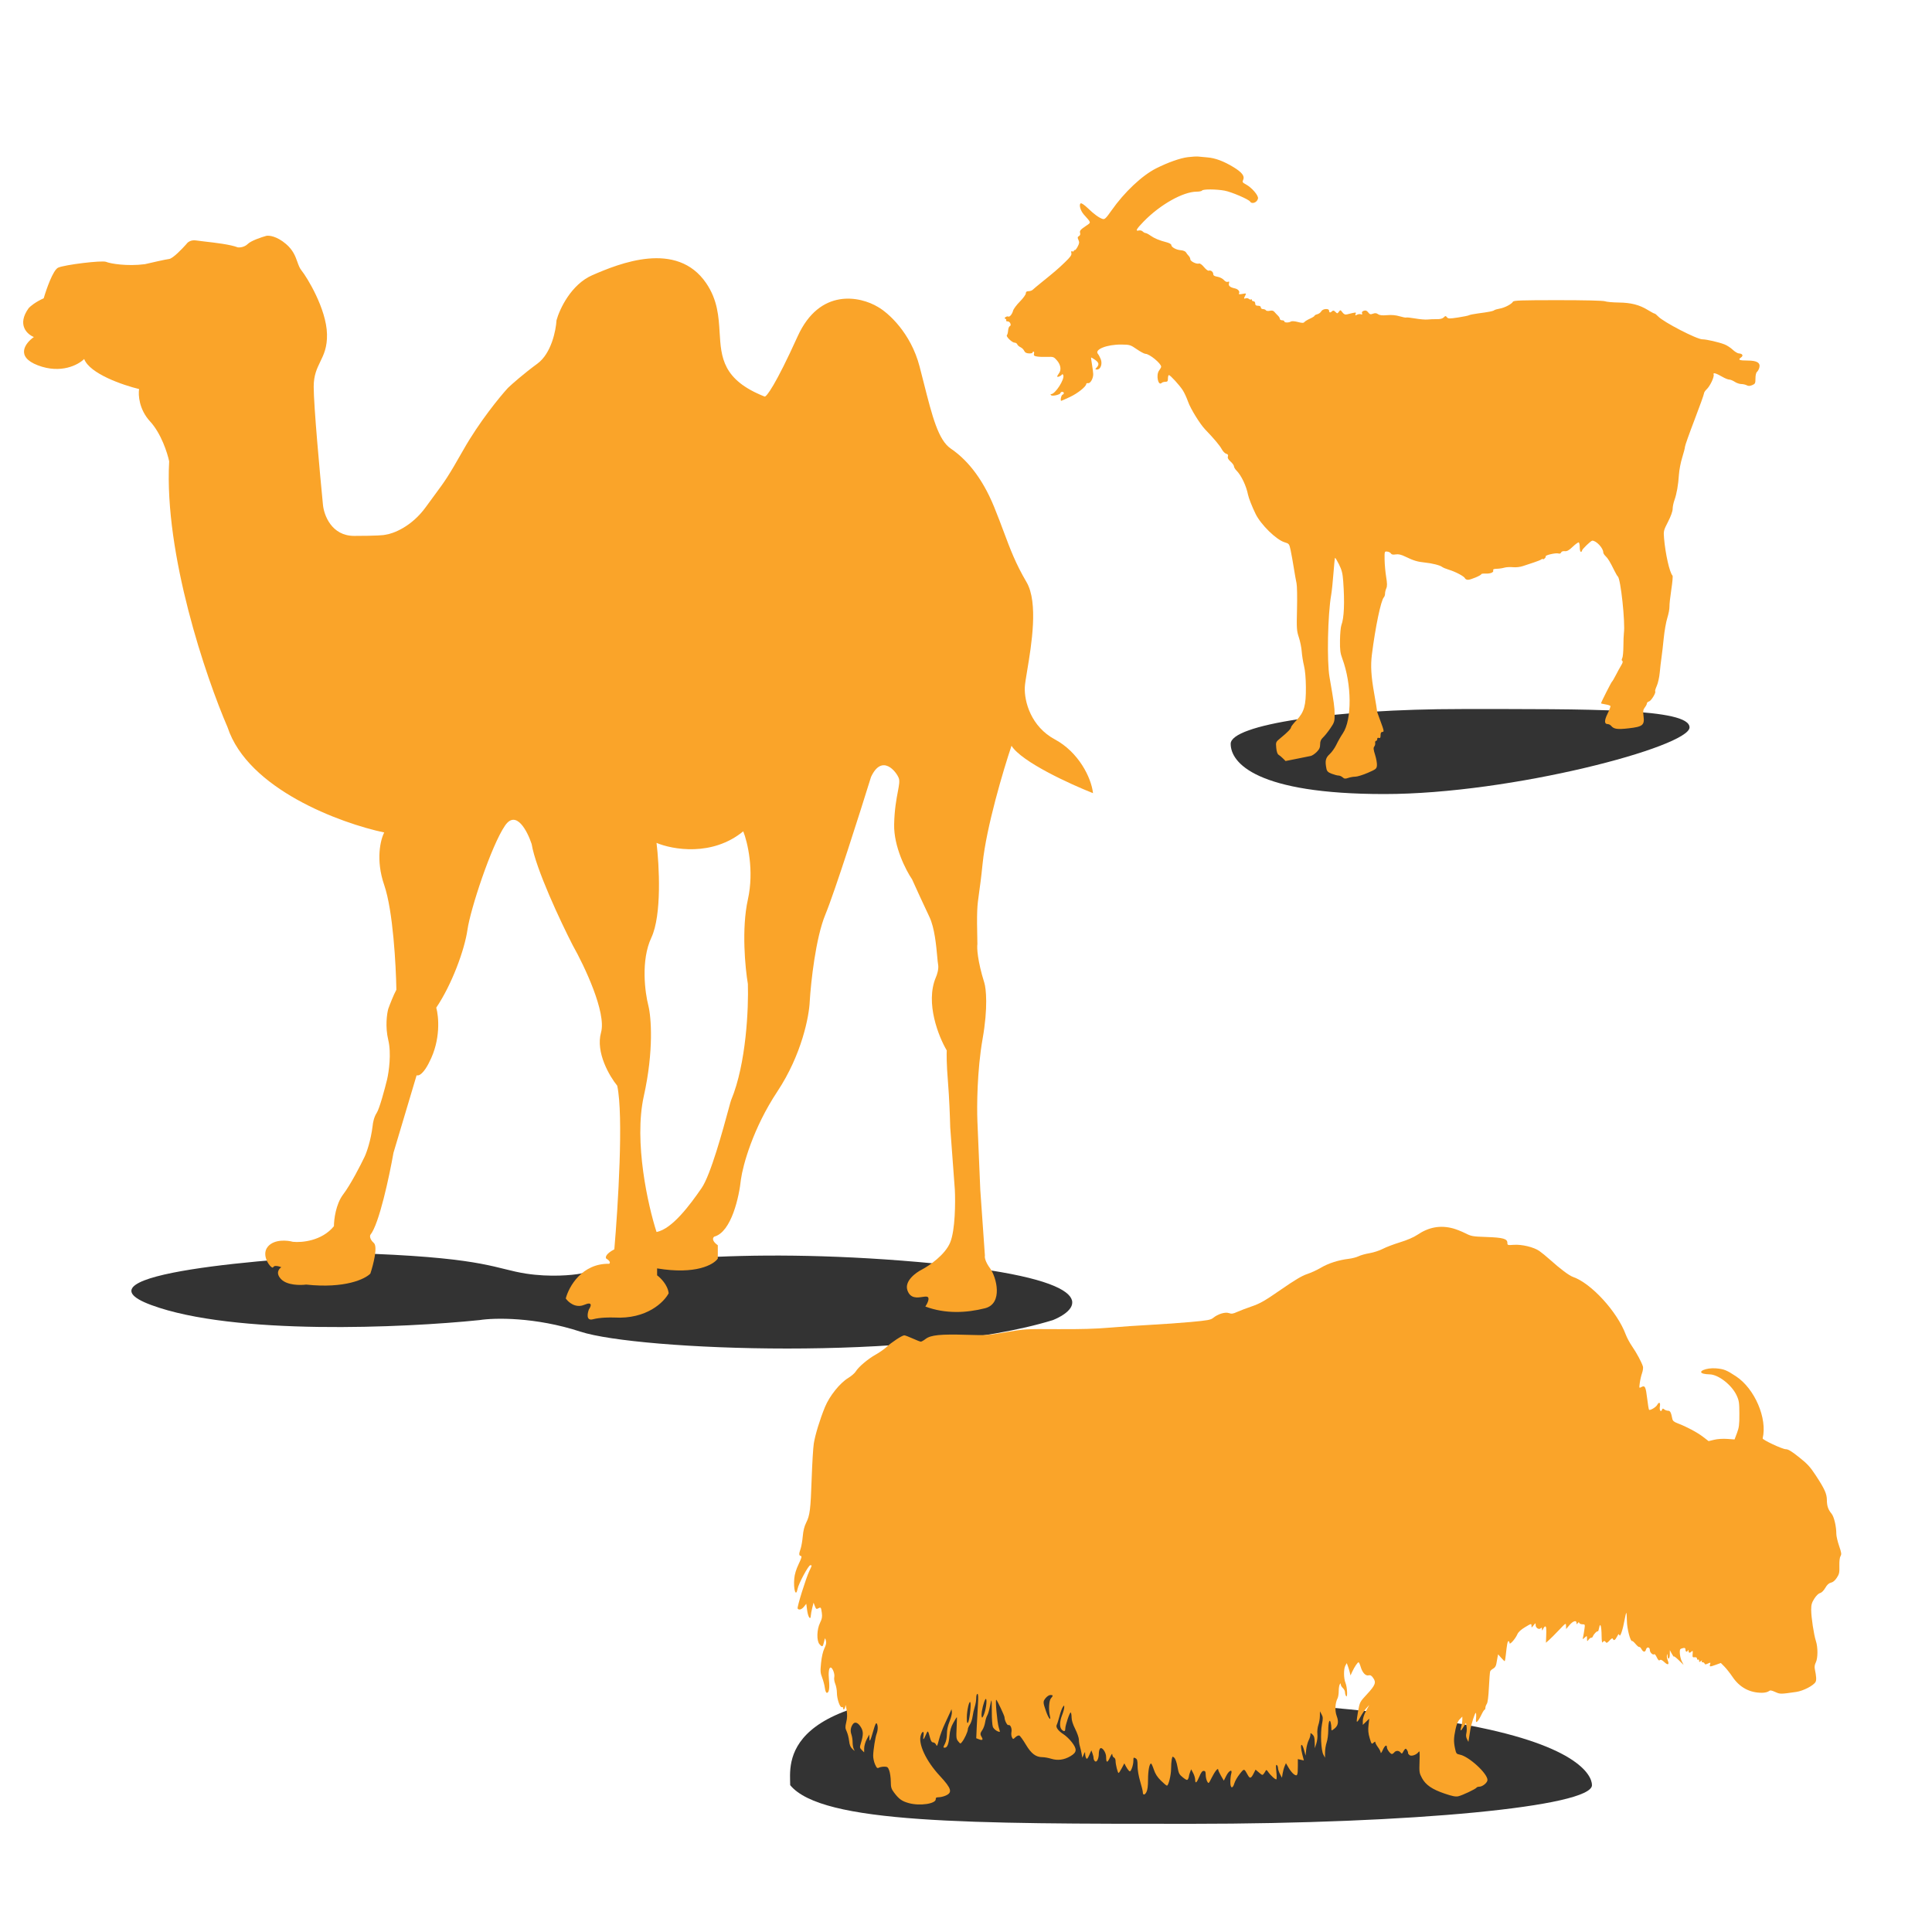 <svg width="1000" height="1000" viewBox="0 0 1000 1000" fill="none" xmlns="http://www.w3.org/2000/svg">
<path d="M874.5 376.5C874.5 386.441 782.498 411 716.5 411C650.502 411 637 394.941 637 385C637 375.059 690.502 367 756.5 367C822.498 367 874.5 366.559 874.5 376.5Z" fill="#333333"/>
<path d="M78.216 675.454C35.441 659.582 137.291 651.204 193.563 649C251.838 651.405 256.643 656.816 272.263 659.221C284.759 661.145 296.293 660.022 300.499 659.221C319.523 653.81 381.122 645.032 475.322 653.209C569.522 661.385 561.031 676.656 545.01 683.27C474.721 704.914 329.936 698.902 300.499 689.282C276.949 681.587 255.842 682.067 248.232 683.27C209.383 687.278 120.99 691.326 78.216 675.454Z" fill="#333333"/>
<path d="M824 924C824 935.046 731.099 944 616.5 944C501.901 944 425.5 944 409 924C409 912.954 401.901 875.5 516.5 875.5C574.65 875.5 691.461 881.056 754.5 892C815.696 902.623 824 918.559 824 924Z" fill="#333333"/>
<path fill-rule="evenodd" clip-rule="evenodd" d="M17.537 174.444C14.046 173.047 8.62 168.1 14.844 159.482C15.642 158.584 18.315 156.31 22.624 154.395C24.021 149.607 27.472 139.732 30.105 138.535C33.397 137.039 52.847 134.645 54.942 135.542C57.037 136.44 65.715 137.936 74.991 136.739C78.383 135.941 85.644 134.285 87.559 134.046C89.475 133.807 94.342 128.76 96.537 126.266C97.035 125.468 98.751 123.992 101.624 124.47C102.571 124.628 104.142 124.807 106.042 125.023C111.345 125.626 119.203 126.519 123.169 128.061C124.166 128.161 126.58 127.942 128.256 126.266C129.932 124.59 135.338 122.775 137.832 122.076C139.228 121.777 143.218 122.196 148.006 126.266C151.738 129.438 152.91 132.727 153.917 135.551C154.524 137.256 155.072 138.792 156.085 140.031C158.779 143.323 168.953 159.781 169.252 172.947C169.406 179.722 167.579 183.486 165.769 187.216C164.062 190.735 162.369 194.222 162.369 200.178C162.369 209.993 165.561 244.965 167.157 261.223C167.656 266.61 171.586 277.382 183.316 277.382C195.046 277.382 198.977 276.983 199.475 276.784C203.365 276.285 213.001 272.714 220.422 262.42C222.474 259.574 224.072 257.416 225.426 255.587C230.196 249.145 231.949 246.779 239.873 232.795C248.012 218.432 258.625 205.465 262.914 200.777C265.009 198.782 270.994 193.475 278.175 188.209C285.357 182.942 287.751 171.052 288.05 165.766C289.646 159.98 295.591 147.213 306.603 142.425C320.368 136.44 350.292 124.171 365.554 146.614C371.466 155.31 371.989 163.96 372.481 172.113C373.26 185.003 373.964 196.65 395.777 205.265C396.675 205.465 401.343 199.52 412.834 174.144C424.324 148.769 445.351 153.397 454.428 158.883C459.715 161.876 471.425 172.229 475.973 189.705C476.732 192.619 477.442 195.421 478.122 198.102C482.537 215.515 485.649 227.789 492.132 232.197C499.613 237.284 507.992 246.261 514.575 262.42C516.555 267.279 518.129 271.489 519.581 275.374C522.959 284.411 525.683 291.695 531.333 301.322C537.536 311.891 533.861 333.927 531.684 346.977C531.026 350.922 530.504 354.046 530.435 355.783C530.136 363.264 533.727 376.132 545.996 382.715C558.264 389.298 564.848 402.465 565.745 410.544C553.876 405.856 528.819 394.385 523.552 386.006C519.363 398.475 510.506 428.14 508.59 447.051C507.823 454.63 507.209 458.979 506.75 462.239C505.775 469.147 505.491 471.161 505.897 488.646C505.598 490.541 505.897 497.204 509.488 508.695C510.386 511.588 511.463 521.443 508.59 537.721C505.718 554 505.598 572.832 505.897 580.213L507.394 615.823L509.787 649.936C509.588 650.635 509.847 652.929 512.481 656.52C515.772 661.008 519.363 674.773 509.787 677.167C500.212 679.561 489.439 680.16 478.966 676.27C479.963 674.773 481.539 671.661 479.863 671.182C479.286 671.018 478.413 671.148 477.408 671.299C474.765 671.694 471.207 672.226 469.689 667.891C468.013 663.103 473.978 658.714 477.17 657.118C480.961 655.123 489.2 649.518 491.833 643.054C494.466 636.59 494.526 622.207 494.227 615.823L491.833 583.505C491.733 579.116 491.354 568.184 490.636 559.566C489.918 550.948 489.938 545.402 490.038 543.706C485.848 536.624 478.846 519.168 484.352 506.002C484.95 504.705 486.028 501.513 485.549 499.119C485.399 498.368 485.267 496.919 485.098 495.052C484.593 489.481 483.75 480.185 481.06 474.582C478.188 468.597 473.879 459.121 472.083 455.131C468.891 450.443 462.567 438.194 462.807 426.703C462.967 419.009 463.986 413.633 464.714 409.794C465.344 406.466 465.756 404.292 465.201 402.764C464.004 399.472 456.523 389.897 450.837 402.165C445.052 420.818 432.224 461.176 427.197 473.385C422.17 485.594 419.716 508.396 419.118 518.271C418.818 525.851 415.048 545.801 402.36 564.952C389.672 584.104 384.505 603.255 383.508 610.437C382.61 619.314 378.6 637.668 369.743 640.062C368.945 640.56 368.187 642.156 371.538 644.55V651.433C369.444 654.525 360.227 659.871 340.118 656.52V660.111C341.914 661.407 345.624 665.078 346.103 669.387C343.709 673.975 334.732 682.913 317.974 681.955C315.78 681.855 310.493 681.895 306.902 682.853C303.312 683.81 304.01 679.86 304.808 677.766C305.905 676.17 306.962 673.457 302.414 675.372C297.865 677.287 294.135 673.975 292.838 672.08C294.434 665.996 301.157 653.886 315.281 654.126C315.78 653.827 316.179 652.869 313.785 651.433C313.286 650.834 313.426 649.039 317.974 646.645C319.87 624.8 322.822 577.281 319.471 561.96C315.481 557.072 308.219 544.724 311.092 534.43C313.965 524.136 302.514 500.017 296.429 489.244C290.245 477.175 277.338 449.805 275.183 436.877C272.989 430.194 267.163 418.923 261.418 427.302C254.236 437.775 243.464 470.691 241.967 481.165C240.471 491.638 233.888 509.593 225.808 521.562C227.105 526.151 228.202 538.2 222.218 549.691C221.021 552.284 218.028 557.292 215.634 556.573L203.665 596.672C201.57 608.542 196.243 633.658 191.695 639.164C191.396 639.762 191.336 641.438 193.49 643.353C195.645 645.268 193.191 654.724 191.695 659.213C189.002 662.006 178.588 667.053 158.479 664.898C155.487 665.297 148.724 665.317 145.612 662.205C142.5 659.093 144.315 656.719 145.612 655.921C144.415 655.422 141.901 654.724 141.423 655.921C140.824 657.417 134.54 649.936 138.729 645.149C142.081 641.318 148.704 641.957 151.597 642.755C156.085 643.253 166.619 642.336 172.843 634.675C172.843 631.284 173.8 623.244 177.631 618.217C181.461 613.19 186.608 603.155 188.703 598.766C189.7 596.672 191.934 590.507 192.892 582.607C192.992 581.311 193.55 578.179 194.987 576.024C196.423 573.87 199.176 563.556 200.373 558.668C201.271 554.778 202.647 545.262 200.971 538.32C199.296 531.377 200.273 524.654 200.971 522.161C201.769 519.966 203.724 514.919 205.161 512.286C204.961 499.718 203.425 471.29 198.877 458.123C194.328 444.957 196.982 434.483 198.877 430.893C176.234 426.105 128.316 408.509 117.783 376.431C106.611 350.596 84.926 286.898 87.559 238.78C86.662 234.491 83.43 224.357 77.684 218.133C71.939 211.909 71.5 204.368 71.999 201.375C63.72 199.38 46.444 193.475 43.571 185.815C40.579 188.807 31.601 193.655 19.632 189.106C7.662 184.558 13.248 177.436 17.537 174.444ZM339.818 436.278C348.097 439.77 368.664 443.46 384.704 430.294C386.898 435.78 390.449 450.522 387.098 465.604C383.746 480.686 385.701 501.014 387.098 509.293C387.497 521.462 386.32 550.528 378.42 569.44C378.291 569.698 377.787 571.552 377.016 574.39C374.208 584.727 367.854 608.116 363.158 614.925C357.174 623.603 347.897 636.171 339.818 637.667C335.429 624.102 327.968 591.046 333.234 567.346C338.501 543.646 337.025 526.35 335.628 520.664C333.833 513.782 331.619 497.084 337.125 485.354C342.631 473.624 341.214 447.749 339.818 436.278Z" fill="#FAA429"/>
<path fill-rule="evenodd" clip-rule="evenodd" d="M614.836 81.34C610.861 81.828 604.606 84.04 598.442 87.135C591.143 90.801 581.94 99.48 575.281 108.979C572.453 113.013 571.78 113.654 570.722 113.326C568.848 112.745 566.333 110.916 563.021 107.725C561.271 106.039 559.759 105.021 559.367 105.263C558.339 105.898 559.243 109.083 561.015 111.067C564.948 115.472 564.868 115.041 562.107 116.913C559.117 118.941 558.702 119.465 559.093 120.722C559.262 121.266 558.987 121.92 558.466 122.212C557.701 122.64 557.655 122.988 558.202 124.188C558.749 125.387 558.666 126.02 557.738 127.75C557.118 128.906 556.443 129.686 556.239 129.483C556.035 129.279 555.869 129.408 555.869 129.769C555.869 130.13 555.497 130.284 555.042 130.11C554.435 129.877 554.301 130.118 554.536 131.019C554.787 131.976 554.031 133.038 551.106 135.842C547.447 139.348 545.942 140.64 538.781 146.416C536.87 147.958 534.961 149.559 534.541 149.974C534.12 150.388 533.142 150.727 532.368 150.727C531.358 150.727 530.962 151.047 530.962 151.86C530.962 152.483 529.566 154.398 527.86 156.117C526.154 157.836 524.577 159.964 524.356 160.845C523.904 162.644 522.523 164.267 521.815 163.829C521.559 163.671 520.97 163.805 520.507 164.126C519.865 164.573 519.838 164.78 520.394 165.006C520.794 165.168 520.974 165.539 520.794 165.83C520.614 166.121 520.973 166.36 521.592 166.36C522.838 166.36 523.703 168.447 522.627 168.86C522.255 169.003 521.884 169.993 521.803 171.059C521.721 172.126 521.439 173.215 521.175 173.478C520.525 174.128 523.836 177.36 525.152 177.36C525.73 177.36 526.355 177.753 526.539 178.234C526.723 178.714 527.479 179.383 528.218 179.719C528.956 180.055 529.811 180.894 530.116 181.584C530.506 182.463 531.234 182.863 532.554 182.925C533.59 182.975 534.437 182.785 534.437 182.503C534.437 182.222 534.673 181.992 534.962 181.992C535.251 181.992 535.355 182.496 535.193 183.113C534.957 184.02 535.272 184.294 536.841 184.546C537.908 184.717 540.271 184.8 542.092 184.728C545.227 184.604 545.495 184.705 547.137 186.624C549.067 188.879 549.433 191.512 548.067 193.316C547.599 193.934 547.208 194.627 547.199 194.856C547.173 195.423 549.11 194.672 549.611 193.92C549.865 193.539 550.141 193.646 550.358 194.21C551.151 196.276 546.2 203.993 544.082 203.993C543.684 203.993 543.67 204.19 544.041 204.561C544.721 205.24 548.918 204.23 548.918 203.387C548.918 203.084 549.309 202.835 549.787 202.835C550.837 202.835 550.944 203.919 549.931 204.308C549.276 204.56 548.69 207.467 549.295 207.467C549.436 207.467 551.472 206.568 553.82 205.469C557.816 203.599 562.24 200.062 562.24 198.738C562.24 198.416 562.686 198.23 563.231 198.323C564.401 198.524 565.916 195.79 565.849 193.597C565.824 192.787 565.538 190.568 565.213 188.666C564.888 186.764 564.687 185.143 564.766 185.064C564.845 184.985 565.738 185.499 566.751 186.206C568.824 187.655 569.05 188.654 567.653 190.197C566.754 191.19 566.768 191.256 567.873 191.256C569.676 191.256 570.703 188.319 569.745 185.9C569.335 184.866 568.672 183.628 568.271 183.15C566.368 180.884 572.971 178.266 580.404 178.339C584.759 178.382 585.106 178.487 588.411 180.767C590.311 182.078 592.332 183.15 592.901 183.15C594.954 183.15 600.992 188.104 601.015 189.808C601.019 190.127 600.546 191.008 599.962 191.766C598.212 194.042 599.463 200.02 601.305 198.179C601.61 197.874 602.459 197.625 603.192 197.625C604.286 197.625 604.524 197.314 604.524 195.888C604.524 194.932 604.749 194.151 605.024 194.151C605.746 194.151 610.471 199.315 612.204 201.997C613.017 203.254 614.272 205.976 614.992 208.046C616.205 211.526 621.14 219.523 623.749 222.231C628.293 226.951 631.404 230.647 632.338 232.434C632.94 233.587 633.99 234.676 634.67 234.854C635.569 235.089 635.812 235.477 635.559 236.274C635.316 237.038 635.739 237.842 636.955 238.924C637.914 239.779 638.699 240.878 638.699 241.368C638.699 241.858 639.287 242.846 640.004 243.563C642.471 246.029 645.048 251.416 645.963 256.021C646.314 257.789 648.065 262.236 649.869 265.944C652.612 271.582 660.627 279.425 664.949 280.7C667.218 281.369 667.327 281.515 668.033 284.814C668.436 286.696 669.172 290.796 669.669 293.927C670.166 297.058 670.804 300.65 671.088 301.911C671.371 303.172 671.48 309.155 671.331 315.207C671.082 325.29 671.162 326.518 672.284 329.891C672.959 331.915 673.629 335.225 673.774 337.246C673.92 339.268 674.452 342.597 674.957 344.643C675.528 346.955 675.896 351.123 675.928 355.644C675.997 365.211 675.046 368.58 671.099 372.752C669.527 374.413 668.24 376.062 668.24 376.414C668.24 377.174 666.457 379.015 662.892 381.935C660.319 384.042 660.303 384.078 660.584 387.096C660.763 389.021 661.203 390.331 661.783 390.669C662.286 390.962 663.306 391.809 664.049 392.552L665.399 393.901L671.309 392.723C674.559 392.074 677.785 391.423 678.477 391.274C679.169 391.126 680.537 390.203 681.518 389.223C682.875 387.867 683.3 386.922 683.3 385.27C683.3 383.675 683.701 382.728 684.813 381.696C685.645 380.925 687.339 378.809 688.578 376.996C690.66 373.947 690.829 373.401 690.81 369.758C690.791 366.102 690.472 363.782 688.159 350.475C686.74 342.311 687.227 318.153 689.017 307.92C689.352 306.01 689.88 300.967 690.193 296.714C690.505 292.46 690.872 288.869 691.008 288.733C691.144 288.597 692.07 290.123 693.066 292.125C694.512 295.031 694.952 296.791 695.246 300.857C696.045 311.876 695.711 319.859 694.295 323.582C693.948 324.492 693.626 327.983 693.578 331.342C693.505 336.39 693.714 338.051 694.786 340.922C699.712 354.123 699.833 372.525 695.041 379.588C694.011 381.104 692.514 383.729 691.714 385.42C690.913 387.112 689.344 389.327 688.227 390.343C686.112 392.267 685.754 393.86 686.547 397.825C686.827 399.222 687.39 399.766 689.318 400.502C690.649 401.01 692.23 401.426 692.832 401.426C693.433 401.426 694.39 401.846 694.958 402.36C695.807 403.128 696.32 403.18 697.841 402.65C698.859 402.295 700.522 402.005 701.536 402.005C702.55 402.005 705.444 401.11 707.966 400.015C712.28 398.144 712.56 397.913 712.702 396.107C712.784 395.052 712.355 392.625 711.747 390.715C710.903 388.059 710.799 387.049 711.307 386.428C711.673 385.981 711.891 385.134 711.791 384.546C711.691 383.959 711.887 383.477 712.226 383.477C712.564 383.477 712.841 383.059 712.841 382.547C712.841 381.958 713.16 381.739 713.71 381.95C714.362 382.2 714.579 381.855 714.579 380.565C714.579 379.39 714.866 378.846 715.487 378.846C716.493 378.846 716.395 378.257 714.569 373.345C712.794 368.57 712.655 368.149 712.723 367.781C712.758 367.586 712.098 363.547 711.255 358.806C709.69 350 709.368 344.548 710.078 338.896C711.872 324.611 714.783 310.669 716.287 309.166C716.622 308.831 716.896 307.97 716.896 307.253C716.896 306.535 717.191 305.302 717.551 304.511C718.045 303.427 718.024 301.96 717.464 298.549C717.055 296.061 716.695 292.071 716.664 289.682C716.607 285.391 716.623 285.342 718.04 285.501C718.829 285.59 719.68 286.029 719.931 286.477C720.247 287.042 721 287.192 722.395 286.965C723.876 286.725 725.237 287.049 727.589 288.199C731.553 290.137 733.761 290.8 737.459 291.163C741.21 291.531 745.337 292.573 746.437 293.431C746.915 293.804 748.479 294.459 749.912 294.886C753.345 295.909 757.876 298.31 758.259 299.309C758.427 299.746 759.141 300.104 759.846 300.104C761.28 300.104 766.71 297.799 766.71 297.19C766.71 296.974 767.688 296.838 768.882 296.887C771.492 296.995 773.279 296.244 772.881 295.206C772.676 294.673 773.218 294.436 774.719 294.402C775.889 294.376 777.64 294.119 778.609 293.831C779.577 293.543 781.588 293.428 783.078 293.577C784.661 293.734 786.815 293.493 788.266 292.995C789.632 292.526 792.182 291.681 793.934 291.117C795.686 290.552 797.446 289.836 797.844 289.526C798.242 289.216 798.568 289.156 798.568 289.393C798.568 289.63 798.956 289.502 799.43 289.109C799.905 288.715 800.178 288.208 800.039 287.982C799.658 287.365 805.298 286.06 806.583 286.469C807.285 286.691 807.82 286.507 808.025 285.972C808.225 285.45 808.953 285.187 809.912 285.289C811.089 285.415 812.114 284.841 814.083 282.955C815.519 281.58 816.916 280.592 817.188 280.76C817.46 280.929 817.683 282.093 817.683 283.348C817.683 284.603 817.943 285.63 818.262 285.63C818.581 285.63 818.841 285.339 818.841 284.983C818.841 284.305 823.469 279.84 824.172 279.84C826.25 279.84 829.847 283.699 829.847 285.93C829.847 286.377 830.387 287.246 831.048 287.861C832.266 288.996 833.342 290.77 835.661 295.472C836.368 296.905 837.134 298.208 837.365 298.367C838.851 299.395 841.306 322.274 840.521 327.776C840.397 328.637 840.285 331.652 840.27 334.474C840.256 337.297 839.988 340.082 839.677 340.663C839.301 341.366 839.313 341.845 839.711 342.091C840.093 342.327 839.9 343.126 839.178 344.297C838.555 345.307 837.315 347.566 836.422 349.318C835.529 351.069 834.605 352.642 834.369 352.813C833.985 353.092 828.688 363.549 828.688 364.028C828.688 364.135 829.716 364.387 830.972 364.588C832.228 364.789 833.383 365.159 833.539 365.411C833.695 365.663 833.046 367.434 832.098 369.347C830.305 372.961 830.325 374.793 832.155 374.793C832.718 374.793 833.527 375.211 833.951 375.721C835.335 377.388 837.151 377.642 842.958 376.982C850.283 376.151 851.291 375.333 850.69 370.71C850.351 368.101 850.467 367.316 851.358 366.175C851.951 365.415 852.437 364.468 852.437 364.071C852.437 363.673 852.938 363.217 853.55 363.057C854.658 362.767 857.297 358.421 856.716 357.841C856.548 357.673 856.922 356.403 857.546 355.019C858.171 353.634 858.86 350.548 859.078 348.16C859.296 345.771 859.705 342.254 859.988 340.343C860.272 338.433 860.798 333.889 861.157 330.247C861.516 326.605 862.346 321.915 863.003 319.825C863.659 317.736 864.157 315.114 864.11 314C864.063 312.885 864.494 308.914 865.069 305.174C865.645 301.435 865.925 298.178 865.693 297.937C864.185 296.37 862.011 286.775 861.308 278.581C860.991 274.891 861.084 274.507 863.368 270.074C864.803 267.288 865.759 264.636 865.759 263.444C865.759 262.352 866.168 260.318 866.669 258.925C867.855 255.618 868.66 251.063 869.009 245.68C869.164 243.292 869.93 239.305 870.711 236.82C871.492 234.336 872.131 231.837 872.131 231.267C872.131 230.696 874.346 224.446 877.054 217.378C879.762 210.308 881.978 204.132 881.978 203.652C881.978 203.173 882.598 202.206 883.355 201.504C885.133 199.857 887.419 194.999 886.968 193.825C886.524 192.67 888.205 193.131 891.586 195.093C892.888 195.848 894.452 196.468 895.062 196.471C895.671 196.472 896.951 196.992 897.907 197.625C898.862 198.257 900.378 198.777 901.276 198.778C902.172 198.781 903.434 199.065 904.079 199.41C904.936 199.869 905.706 199.85 906.938 199.339C908.464 198.708 908.623 198.383 908.623 195.888C908.623 194.232 908.946 192.866 909.435 192.461C909.881 192.091 910.422 191.087 910.637 190.231C911.258 187.758 909.36 186.624 904.6 186.624C900.216 186.624 899.395 186.242 901.145 185.017C902.504 184.065 901.937 183.039 899.99 182.928C899.341 182.891 897.925 182.026 896.844 181.005C895.762 179.985 893.864 178.753 892.627 178.267C889.662 177.103 883.289 175.642 881.129 175.632C878.225 175.617 860.995 166.697 858.269 163.796C857.499 162.977 856.658 162.307 856.399 162.307C856.141 162.307 854.606 161.493 852.988 160.498C848.562 157.776 844.272 156.667 837.85 156.588C834.766 156.549 831.555 156.257 830.717 155.939C829.793 155.588 820.2 155.359 806.379 155.359C787.458 155.359 783.486 155.497 783.102 156.168C782.38 157.428 778.822 159.285 776.267 159.734C774.993 159.958 773.69 160.344 773.371 160.591C772.74 161.08 770.801 161.459 764.868 162.251C762.74 162.535 760.708 162.947 760.352 163.167C759.997 163.386 757.437 163.911 754.664 164.333C750.217 165.009 749.541 164.995 748.928 164.212C748.307 163.417 748.132 163.425 747.269 164.288C746.626 164.93 745.407 165.235 743.619 165.2C742.142 165.172 740.035 165.252 738.936 165.378C737.837 165.504 734.988 165.27 732.605 164.856C730.222 164.443 728.091 164.216 727.869 164.353C727.646 164.491 726.11 164.201 724.454 163.709C722.468 163.119 720.253 162.921 717.944 163.126C715.453 163.348 714.112 163.203 713.284 162.623C712.427 162.024 711.727 161.959 710.625 162.379C709.377 162.853 708.97 162.739 708.18 161.691C707.477 160.76 706.897 160.54 705.94 160.844C705.095 161.112 704.765 161.558 704.986 162.134C705.227 162.761 705.06 162.913 704.407 162.663C703.903 162.469 702.993 162.577 702.386 162.901C701.472 163.39 701.346 163.326 701.654 162.524C702.041 161.515 702.051 161.515 697.267 162.707C696.237 162.963 695.616 162.698 694.834 161.666C693.826 160.334 693.754 160.323 692.992 161.358C692.238 162.383 692.151 162.386 691.188 161.424C690.433 160.669 690.01 160.58 689.519 161.07C688.607 161.981 687.934 161.892 687.934 160.859C687.934 159.502 684.638 159.732 683.883 161.142C683.544 161.775 682.623 162.454 681.835 162.652C681.048 162.85 680.404 163.204 680.404 163.44C680.404 163.675 679.36 164.338 678.084 164.914C676.808 165.489 675.495 166.284 675.165 166.68C674.688 167.255 673.998 167.251 671.759 166.661C670.106 166.225 668.627 166.126 668.161 166.42C667.075 167.109 664.765 167.067 664.765 166.36C664.765 166.041 664.243 165.781 663.606 165.781C662.969 165.781 662.448 165.448 662.448 165.041C662.448 164.634 661.991 163.871 661.434 163.345C660.877 162.819 660.07 161.964 659.642 161.445C659.099 160.788 658.369 160.61 657.235 160.859C656.32 161.06 655.441 160.948 655.228 160.604C655.02 160.266 654.344 159.991 653.725 159.991C653.107 159.991 652.601 159.6 652.601 159.122C652.601 158.582 652.054 158.254 651.153 158.254C650.091 158.254 649.705 157.945 649.705 157.096C649.705 156.453 649.318 155.938 648.836 155.938C648.358 155.938 647.967 155.634 647.967 155.262C647.967 154.891 647.796 154.759 647.586 154.968C647.376 155.178 646.858 155.061 646.435 154.71C646.011 154.359 645.271 154.222 644.789 154.408C643.744 154.808 643.699 154.523 644.552 152.929C645.16 151.795 645.083 151.754 643.048 152.136C641.704 152.388 641.032 152.327 641.251 151.974C641.915 150.901 640.911 149.638 639.085 149.248C636.635 148.725 635.705 147.894 636.118 146.596C636.375 145.785 636.233 145.61 635.534 145.878C634.968 146.095 634.167 145.722 633.466 144.914C632.837 144.189 631.346 143.437 630.153 143.242C628.599 142.988 627.982 142.597 627.978 141.862C627.972 140.681 626.68 139.707 625.645 140.105C625.257 140.253 624.145 139.412 623.175 138.235C622.154 136.997 621.073 136.224 620.611 136.401C619.393 136.869 616.109 135.272 616.109 134.213C616.109 133.697 615.724 132.89 615.253 132.419C614.782 131.948 614.16 131.141 613.87 130.623C613.566 130.079 612.433 129.612 611.178 129.513C608.756 129.322 606.262 127.937 606.262 126.783C606.262 126.367 605.155 125.744 603.8 125.399C600.08 124.451 597.473 123.366 595.453 121.923C594.45 121.207 593.325 120.62 592.954 120.62C592.582 120.62 591.91 120.252 591.46 119.803C591.011 119.354 590.117 119.123 589.475 119.292C587.495 119.809 588.156 118.569 591.926 114.691C600.453 105.92 612.338 99.222 619.405 99.204C620.741 99.201 621.994 98.937 622.191 98.619C622.665 97.852 629.503 97.88 633.814 98.668C637.335 99.311 646.325 103.159 647.052 104.333C647.993 105.856 650.747 104.779 651.141 102.733C651.441 101.175 647.919 97.083 644.86 95.436C643.071 94.473 642.933 94.227 643.492 93.002C644.346 91.128 642.774 89.121 638.362 86.453C633.375 83.437 629.063 81.823 625.101 81.488C623.182 81.326 620.96 81.119 620.164 81.028C619.367 80.937 616.97 81.077 614.836 81.34Z" fill="#FAA429"/>
<path fill-rule="evenodd" clip-rule="evenodd" d="M752.018 635.802C753.658 636.237 756.519 637.359 758.374 638.297C761.566 639.909 762.166 640.015 769.49 640.27C778.005 640.567 780.215 641.194 780.215 643.314C780.215 644.504 780.369 644.552 783.494 644.324C787.689 644.019 793.868 645.499 796.753 647.5C797.946 648.327 800.389 650.323 802.182 651.934C807.575 656.782 812.175 660.234 814.152 660.919C823.591 664.185 837.08 678.906 841.478 690.74C842.093 692.393 843.6 695.189 844.828 696.954C847.062 700.166 849.751 705.178 850.385 707.313C850.57 707.939 850.359 709.485 849.916 710.749C849.473 712.014 848.946 714.293 848.746 715.814C848.385 718.556 848.393 718.574 849.602 717.923C851.437 716.935 851.843 717.747 852.573 723.867C852.934 726.892 853.371 729.51 853.544 729.685C854.051 730.195 857.129 728.371 857.759 727.187C858.704 725.407 859.544 725.877 859.155 727.968C858.793 729.907 859.663 731.242 860.263 729.669C860.535 728.954 860.741 728.924 861.431 729.498C861.892 729.881 862.771 730.194 863.385 730.194C864.489 730.194 864.932 731.029 865.589 734.347C865.807 735.446 866.461 735.994 868.456 736.747C872.945 738.444 878.53 741.425 881.499 743.71L884.366 745.916L887.284 745.211C888.992 744.799 891.778 744.62 894.003 744.78L897.806 745.054L899.064 741.718C900.133 738.882 900.318 737.402 900.296 731.832C900.272 725.985 900.12 724.959 898.884 722.279C896.372 716.84 889.402 711.413 884.868 711.366C883.824 711.356 882.42 711.199 881.75 711.018C878.08 710.028 883.151 707.833 888.141 708.252C892.29 708.6 893.639 709.135 898.552 712.377C908.243 718.773 914.853 734.166 912.348 744.505C912.172 745.23 922.514 750.083 924.273 750.101C925.581 750.114 927.235 751.106 931.182 754.245C935.552 757.719 936.934 759.229 939.93 763.803C944.428 770.67 945.572 773.222 945.587 776.421C945.601 779.462 946.259 781.386 947.993 783.461C949.296 785.02 950.479 790.018 950.479 793.964C950.479 795.063 951.125 797.843 951.914 800.143C953.134 803.7 953.244 804.493 952.651 805.449C952.219 806.145 951.993 808.077 952.058 810.522C952.148 813.975 951.982 814.743 950.727 816.651C949.795 818.07 948.74 818.955 947.714 819.182C946.609 819.427 945.724 820.238 944.763 821.889C943.923 823.333 942.863 824.381 942.033 824.591C941.213 824.798 940.038 825.945 939.07 827.481C937.766 829.551 937.465 830.623 937.465 833.203C937.465 837.078 938.837 846.133 939.922 849.427C940.987 852.658 940.952 858.346 939.854 860.483C939.292 861.578 939.113 862.76 939.343 863.867C940.14 867.713 940.25 869.596 939.734 870.558C938.728 872.433 933.379 875.205 929.753 875.73C921.524 876.922 921.449 876.922 918.878 875.777C916.732 874.822 916.261 874.774 915.407 875.425C914.865 875.84 913.322 876.181 911.98 876.183C905.592 876.193 900.415 873.39 896.726 867.92C895.461 866.045 893.587 863.667 892.564 862.636L890.701 860.761L888.191 861.667C884.993 862.82 884.72 862.803 885.14 861.469C885.462 860.45 885.38 860.42 884 861.053C882.82 861.595 882.468 861.596 882.29 861.059C882.167 860.687 881.706 860.383 881.266 860.383C880.77 860.383 880.621 860.124 880.873 859.701C881.149 859.238 880.986 859.259 880.363 859.768C879.569 860.416 879.445 860.393 879.445 859.599C879.445 859.095 879.201 858.833 878.903 859.019C878.605 859.204 878.361 858.976 878.361 858.512C878.361 857.962 877.937 857.712 877.147 857.797C876.069 857.912 875.953 857.713 876.108 856.016C876.25 854.469 876.151 854.235 875.587 854.788C874.617 855.739 874.03 855.639 873.98 854.515C873.954 853.945 873.827 853.835 873.664 854.242C873.24 855.299 872.396 855.047 872.396 853.864C872.396 853.075 872.099 852.861 871.238 853.028C870.601 853.152 869.935 853.4 869.757 853.578C869.119 854.221 869.558 858.009 870.486 859.86L871.433 861.748L868.932 859.315C867.557 857.976 866.421 857.116 866.409 857.404C866.396 857.692 865.918 857.067 865.347 856.016L864.308 854.106L864.285 856.458C864.262 858.845 863.238 859.266 863.115 856.939C863.063 855.952 863.008 855.918 862.796 856.742C862.655 857.291 862.829 858.443 863.182 859.302C864.149 861.652 863.387 862.109 861.484 860.32C860.291 859.198 859.596 858.887 859.138 859.269C858.668 859.662 858.229 859.268 857.556 857.847C857.044 856.766 856.481 856.026 856.306 856.203C855.63 856.882 853.96 855.376 853.96 854.087C853.96 852.436 852.363 852.235 851.948 853.833C851.561 855.322 850.496 855.205 849.632 853.579C849.238 852.838 848.731 852.348 848.505 852.488C848.279 852.629 847.426 851.945 846.61 850.969C845.794 849.992 844.979 849.277 844.798 849.38C843.909 849.888 842.113 842.959 842.073 838.867C842.049 836.49 841.907 834.669 841.757 834.821C841.607 834.972 841.226 836.548 840.91 838.323C840 843.431 838.615 847.554 838.204 846.375C837.909 845.53 837.719 845.648 836.947 847.15C835.992 849.01 835.26 849.379 834.792 848.238C834.607 847.784 834.03 848.088 833.071 849.145C832.029 850.293 831.513 850.545 831.211 850.053C830.67 849.173 830.066 849.19 829.492 850.102C829.216 850.54 829.014 849.199 828.987 846.737C828.929 841.601 828.283 839.495 827.71 842.571C827.496 843.722 827.194 844.537 827.039 844.382C826.675 844.015 824.97 845.731 824.517 846.92C824.324 847.425 823.933 847.775 823.647 847.697C823.362 847.619 822.753 848.047 822.294 848.647C821.485 849.706 821.459 849.69 821.443 848.153C821.425 846.572 821.421 846.571 820.259 847.607C819.1 848.642 819.095 848.641 819.408 847.283C819.579 846.532 819.888 844.751 820.092 843.325C820.452 840.816 820.419 840.732 819.092 840.732C818.337 840.732 817.596 840.425 817.445 840.05C817.238 839.536 817.028 839.57 816.594 840.186C816.098 840.893 816.019 840.874 816.011 840.05C815.997 838.44 814.205 838.976 812.363 841.142L810.621 843.189L810.575 841.551C810.529 839.937 810.475 839.97 806.894 843.746C804.895 845.853 802.565 848.187 801.715 848.932L800.17 850.285L800.291 847.283C800.46 843.095 800.35 841.824 799.818 841.824C799.566 841.824 799.094 842.377 798.77 843.052C798.237 844.165 798.179 844.18 798.146 843.216C798.118 842.412 797.956 842.305 797.484 842.781C796.577 843.693 794.858 842.613 794.843 841.122C794.831 839.926 794.82 839.928 793.771 841.278C792.724 842.625 792.71 842.627 792.698 841.438C792.687 840.278 792.564 840.306 789.407 842.199C787.25 843.493 785.878 844.745 785.398 845.861C784.343 848.306 781.35 851.655 781.321 850.421C781.309 849.896 781.077 849.466 780.805 849.466C780.304 849.466 780.002 851.009 779.39 856.699C779.204 858.425 778.944 859.837 778.812 859.837C778.681 859.837 777.864 859.039 776.998 858.063L775.423 856.289L775.139 857.654C774.983 858.405 774.715 859.9 774.544 860.978C774.335 862.298 773.804 863.169 772.915 863.648C772.19 864.038 771.467 864.696 771.31 865.11C771.152 865.523 770.859 869.235 770.659 873.357C770.423 878.222 770.038 881.231 769.562 881.93C769.158 882.522 768.828 883.443 768.828 883.977C768.828 884.511 768.641 884.947 768.413 884.947C768.186 884.947 767.422 886.172 766.716 887.67C766.01 889.166 765.069 890.695 764.625 891.065C763.927 891.648 763.847 891.392 764.023 889.162C764.135 887.744 764.052 886.585 763.837 886.585C763.389 886.585 761.441 892.689 761.026 895.398C760.871 896.405 760.589 898.211 760.398 899.412L760.052 901.595L759.307 900.163C758.824 899.235 758.707 898.179 758.974 897.161C759.201 896.298 759.254 894.732 759.092 893.681L758.796 891.771L757.514 893.847C756.002 896.295 755.629 896.231 756.365 893.648C756.659 892.619 756.898 891.045 756.898 890.149V888.52L755.539 889.888C754.613 890.82 753.926 892.468 753.38 895.062C752.418 899.632 752.374 901.489 753.144 905.101C753.682 907.626 753.872 907.867 755.579 908.19C760.247 909.071 769.912 917.906 769.912 921.292C769.912 922.709 767.378 924.796 765.658 924.796C765.051 924.796 764.419 925.014 764.255 925.282C763.813 926.001 756.911 929.269 754.827 929.745C753.454 930.059 751.781 929.734 747.77 928.374C741.271 926.171 737.946 923.892 736.011 920.312C734.632 917.76 734.561 917.277 734.75 911.713C734.911 906.956 734.822 906.002 734.288 906.771C733.236 908.283 730.497 909.24 729.532 908.434C729.094 908.068 728.767 907.608 728.805 907.412C728.93 906.764 728.053 905.144 727.576 905.144C727.319 905.144 726.78 905.776 726.378 906.549C725.729 907.798 725.569 907.858 724.939 907.095C724.044 906.01 722.529 905.992 721.652 907.055C721.281 907.505 720.742 907.874 720.453 907.874C719.656 907.874 717.895 905.543 717.875 904.462C717.843 902.763 716.754 903.447 715.704 905.827C715.141 907.102 714.662 907.7 714.642 907.155C714.621 906.609 713.993 905.358 713.248 904.374C712.502 903.39 711.892 902.263 711.892 901.87C711.892 901.346 711.628 901.395 710.908 902.05C709.974 902.901 709.874 902.78 708.943 899.651C708.202 897.158 708.055 895.53 708.341 892.971L708.719 889.587L707.052 891.19L705.385 892.794V890.711C705.385 889.41 706.014 887.477 707.061 885.56L708.736 882.491L707.196 884.185C706.349 885.118 704.948 887.206 704.082 888.825C703.216 890.445 702.406 891.474 702.282 891.112C702.158 890.75 702.456 888.312 702.943 885.694C703.82 880.982 703.866 880.895 707.528 876.948C711.868 872.268 712.414 870.842 710.758 868.501C709.873 867.25 709.297 866.923 708.385 867.154C706.813 867.551 705.165 865.769 704.267 862.703C703.892 861.428 703.409 860.383 703.193 860.383C702.689 860.383 701.045 862.838 699.903 865.296L699.016 867.207L698.632 865.569C698.421 864.668 697.984 863.232 697.662 862.377L697.076 860.822L696.369 862.104C695.408 863.848 695.446 868.721 696.438 871.112C697.355 873.319 697.592 879.226 696.709 877.851C696.42 877.401 696.18 876.517 696.175 875.889C696.171 875.26 695.679 874.3 695.083 873.757C694.486 873.214 693.994 872.377 693.99 871.898C693.982 871.137 693.916 871.13 693.456 871.847C693.167 872.297 692.927 873.848 692.922 875.294C692.917 876.74 692.652 878.414 692.333 879.015C691.041 881.446 690.845 885.483 691.886 888.241C693.047 891.316 692.612 893.345 690.451 894.935C689.121 895.914 689.118 895.912 689.11 894.389C689.107 893.55 688.95 892.289 688.764 891.588C688.168 889.348 687.509 891.473 687.499 895.659C687.495 897.799 687.125 900.593 686.678 901.869C686.23 903.145 685.855 905.448 685.843 906.987L685.821 909.784L684.983 908.226C683.791 906.014 683.365 897.246 684.225 892.658C684.829 889.436 684.807 888.761 684.057 887.365L683.197 885.766L683.167 888.223C683.151 889.574 682.795 891.661 682.377 892.862C681.946 894.103 681.73 896.107 681.876 897.502C682.024 898.903 681.794 901.014 681.342 902.415L680.549 904.871L680.496 901.817C680.455 899.502 680.18 898.524 679.358 897.775C678.307 896.818 678.273 896.822 678.273 897.879C678.273 898.48 677.851 899.808 677.334 900.83C676.818 901.852 676.254 904.039 676.081 905.69L675.767 908.692L675.055 906.09C674.664 904.659 674.13 903.355 673.868 903.192C673.17 902.758 673.288 905.047 674.134 908.328L674.875 911.203L673.321 910.86L671.766 910.516V914.063C671.766 918.956 671.5 919.544 669.796 918.42C669.066 917.938 667.822 916.436 667.033 915.08L665.599 912.616L664.918 914.202C664.543 915.075 664.078 916.771 663.884 917.972L663.531 920.156L662.52 918.245C661.964 917.194 661.499 915.796 661.486 915.139C661.474 914.481 661.187 913.771 660.85 913.561C660.403 913.283 660.341 914.158 660.62 916.788C660.831 918.774 660.858 920.636 660.679 920.928C660.362 921.444 657.552 918.891 656.16 916.821C655.735 916.189 655.359 916.023 655.192 916.394C655.041 916.727 654.59 917.449 654.19 918C653.497 918.953 653.378 918.929 651.671 917.483L649.878 915.965L648.898 917.888C647.525 920.583 646.952 920.752 645.869 918.786C643.929 915.263 644.011 915.273 641.671 918.233C640.478 919.74 639.236 921.895 638.912 923.021C638.022 926.1 636.785 925.698 636.816 922.339C636.83 920.838 637.039 918.934 637.282 918.109C638.038 915.533 636.162 916.284 634.724 919.132L633.45 921.657L632.002 919.171C631.207 917.805 630.556 916.392 630.556 916.034C630.556 914.734 628.852 916.793 627.198 920.092C625.567 923.343 625.549 923.358 624.821 922.035C624.417 921.301 624.079 919.781 624.068 918.655C624.053 917.013 623.844 916.608 623.016 916.608C622.276 916.608 621.634 917.457 620.748 919.61C619.391 922.902 618.639 923.43 618.604 921.111C618.591 920.285 618.123 918.75 617.564 917.699L616.546 915.789L615.96 917.325C615.637 918.17 615.369 919.153 615.365 919.509C615.36 919.865 615.139 920.502 614.873 920.924C614.481 921.547 613.985 921.37 612.261 919.996C610.346 918.469 610.066 917.92 609.459 914.499C609.059 912.246 608.388 910.337 607.812 909.812C606.9 908.981 606.819 909.033 606.497 910.652C606.309 911.601 606.155 913.776 606.155 915.485C606.155 918.787 604.812 924.25 604.001 924.25C603.734 924.25 602.335 923.083 600.892 921.657C599.014 919.801 597.969 918.171 597.219 915.925C596.642 914.199 596 912.786 595.793 912.786C594.933 912.786 594.225 916.532 594.225 921.083C594.225 924.394 593.959 926.46 593.389 927.57C592.522 929.258 591.514 929.268 591.514 927.589C591.514 927.059 590.904 924.574 590.159 922.066C589.336 919.301 588.803 916.156 588.803 914.074C588.803 911.2 588.627 910.546 587.718 910.057C586.728 909.524 586.634 909.642 586.634 911.42C586.634 912.491 586.272 914.241 585.829 915.307C585.147 916.95 584.91 917.133 584.281 916.501C583.873 916.089 583.181 915.066 582.744 914.226L581.95 912.7L580.632 915.2C579.909 916.575 579.161 917.699 578.972 917.699C578.523 917.699 577.416 913.246 577.416 911.436C577.416 910.659 577.05 909.881 576.602 909.709C576.155 909.536 575.769 908.868 575.744 908.225C575.713 907.42 575.328 907.872 574.508 909.677C573.178 912.605 572.536 912.532 572.536 909.451C572.536 906.881 570.206 903.781 569.3 905.144C569.001 905.595 568.753 906.75 568.748 907.712C568.736 910.302 567.673 912.39 566.757 911.624C566.356 911.289 566.029 910.57 566.029 910.026C566.029 909.482 565.77 908.351 565.454 907.515L564.879 905.992L563.799 908.421C562.958 910.311 562.607 910.671 562.213 910.044C561.935 909.601 561.692 908.624 561.674 907.874C561.643 906.545 561.623 906.553 560.924 908.147L560.207 909.784L559.822 907.601C559.611 906.4 559.213 904.705 558.938 903.835C558.662 902.964 558.437 901.459 558.437 900.489C558.437 899.519 557.588 897.038 556.55 894.975C555.3 892.492 554.658 890.452 554.652 888.937C554.646 887.679 554.442 886.525 554.198 886.373C553.729 886.081 551.388 893.018 551.388 894.7C551.388 896.189 550.864 896.416 549.715 895.426C548.346 894.245 548.364 891.246 549.761 887.677C550.358 886.153 550.846 884.37 550.846 883.714C550.846 882.526 550.842 882.526 550.074 883.63C549.65 884.24 548.897 886.316 548.401 888.242C547.905 890.169 547.267 892.183 546.982 892.718C546.308 893.985 547.655 895.854 550.611 897.754C551.824 898.534 553.732 900.381 554.852 901.859C557.578 905.458 557.407 907.021 554.068 908.99C550.79 910.924 547.488 911.369 544.117 910.331C542.653 909.88 540.631 909.511 539.622 909.511C536.155 909.511 533.792 907.728 530.964 902.978C529.536 900.578 528.019 898.481 527.593 898.316C527.167 898.152 526.268 898.538 525.594 899.176C524.373 900.331 524.367 900.331 523.785 899.236C523.464 898.632 523.346 897.411 523.522 896.522C523.893 894.657 522.955 892.506 521.942 892.897C521.294 893.147 519.938 890.415 519.938 888.86C519.938 888.085 516.186 880.126 515.67 879.805C515.057 879.424 516.149 891.643 516.947 894.091C517.363 895.366 517.612 896.41 517.5 896.41C516.294 896.41 514.377 895.032 513.909 893.827C513.586 892.997 513.341 889.517 513.366 886.095C513.39 882.674 513.291 879.993 513.147 880.138C513.003 880.284 512.622 881.832 512.301 883.579C511.981 885.327 511.395 887.27 511 887.899C510.605 888.527 510.107 890.147 509.892 891.498C509.678 892.849 509.045 894.606 508.485 895.403C507.292 897.1 507.235 897.689 508.124 899.122C508.992 900.521 508.488 900.934 506.731 900.261L505.302 899.715L505.546 894.105C505.681 891.02 505.956 885.855 506.158 882.627C506.421 878.408 506.352 876.759 505.911 876.759C505.558 876.759 505.298 877.677 505.298 878.924C505.298 880.114 504.956 882.14 504.538 883.427C504.121 884.714 503.61 886.989 503.402 888.485C503.195 889.98 502.56 891.86 501.992 892.663C501.424 893.466 500.954 894.576 500.948 895.13C500.934 896.32 499.219 900.046 497.972 901.596C497.1 902.679 497.085 902.678 495.977 901.323C494.963 900.084 494.886 899.443 495.14 894.363C495.294 891.286 495.348 888.768 495.259 888.768C495.171 888.768 494.352 890.1 493.439 891.728C492.229 893.886 491.69 895.696 491.449 898.414C491.065 902.72 490.32 904.598 488.997 904.598C488.129 904.598 488.136 904.454 489.089 902.573C489.735 901.297 490.115 899.411 490.115 897.481C490.115 895.452 490.584 893.254 491.5 890.982C492.263 889.095 492.797 886.903 492.689 886.112L492.493 884.674L491.908 886.039C491.587 886.79 490.338 889.492 489.132 892.044C487.926 894.596 486.514 898.39 485.994 900.477C485.175 903.76 484.977 904.108 484.517 903.07C484.224 902.41 483.543 901.869 483.004 901.869C482.311 901.869 481.841 901.19 481.399 899.549C480.301 895.481 480.288 895.472 479.233 897.912C478.014 900.731 477.609 900.867 478.019 898.321C478.404 895.931 477.429 895.769 476.626 898.089C475.098 902.499 479.273 911.463 486.448 919.181C492.581 925.779 493.161 927.847 489.326 929.46C488.288 929.897 486.726 930.254 485.854 930.254C484.693 930.254 484.29 930.503 484.346 931.186C484.542 933.615 476.192 934.883 470.436 933.299C466.828 932.306 465.298 931.211 462.731 927.786C461.326 925.91 461.1 925.131 461.068 922.066C461.049 920.115 460.695 917.597 460.282 916.471C459.618 914.661 459.32 914.424 457.706 914.424C456.703 914.424 455.443 914.66 454.906 914.95C454.087 915.391 453.769 915.114 452.921 913.219C452.365 911.979 451.93 909.961 451.955 908.736C452.016 905.739 453.05 899.174 453.756 897.306C454.451 895.463 454.481 893.134 453.821 892.084C453.47 891.527 452.999 892.458 452.164 895.359C450.463 901.264 450.076 902.037 450.001 899.686L449.94 897.775L448.633 900.232C447.907 901.597 447.315 903.651 447.302 904.856L447.278 907.024L446.079 905.818C444.961 904.692 444.928 904.457 445.587 902.285C446.899 897.964 446.914 896.231 445.658 894.089C444.222 891.639 442.513 890.945 441.466 892.386C440.291 894.004 440.019 895.888 440.691 897.76C441.033 898.711 441.313 900.533 441.313 901.807C441.313 903.082 441.59 904.661 441.929 905.317C442.537 906.493 442.527 906.493 441.187 905.253C440.188 904.329 439.738 903.214 439.483 901.034C439.293 899.404 438.732 897.215 438.236 896.168C437.449 894.507 437.423 893.896 438.03 891.35C438.542 889.199 438.584 887.512 438.19 884.917C437.896 882.982 437.624 882.06 437.586 882.868C437.514 884.404 436.433 885.631 436.433 884.178C436.433 883.719 436.117 883.466 435.732 883.615C434.765 883.988 433.173 879.333 433.176 876.144C433.178 874.754 432.799 872.702 432.335 871.584C431.838 870.386 431.629 868.917 431.827 868.009C432.176 866.41 430.893 863.113 429.922 863.113C429.036 863.113 428.692 865.75 429.072 869.631C429.479 873.791 429.085 876.213 428.002 876.213C427.552 876.213 427.152 875.241 426.937 873.621C426.748 872.194 426.118 869.798 425.538 868.295C424.609 865.883 424.544 864.982 424.992 860.622C425.311 857.528 425.951 854.748 426.704 853.187C427.602 851.326 427.797 850.294 427.472 849.124C427.038 847.563 427.033 847.567 426.506 849.875C425.903 852.514 425.625 852.653 424.181 851.046C422.609 849.298 422.744 843.469 424.436 840.009C425.466 837.902 425.656 836.873 425.382 834.866C424.972 831.851 424.893 831.75 423.515 832.492C422.576 832.998 422.348 832.844 421.765 831.308L421.095 829.542L420.411 832.271C420.035 833.772 419.704 835.574 419.675 836.274C419.569 838.878 418.257 837.014 417.797 833.607L417.327 830.118L416.151 831.604C414.965 833.101 413.456 833.539 412.856 832.562C412.455 831.909 417.132 816.894 418.886 813.2C420.394 810.024 420.37 810.164 419.4 810.164C418.455 810.164 413.32 819.709 412.818 822.395C411.964 826.98 410.593 822.661 411.115 817.031C411.325 814.777 412.073 812.305 413.368 809.59C414.936 806.303 415.15 805.49 414.483 805.347C413.468 805.13 413.449 804.357 414.392 801.635C414.796 800.471 415.297 797.581 415.506 795.212C415.766 792.265 416.324 790.035 417.273 788.15C419.204 784.314 419.573 781.339 420.128 765.13C420.396 757.324 420.891 749.218 421.229 747.116C421.96 742.564 424.372 734.692 426.998 728.284C429.341 722.567 434.726 715.846 439.062 713.224C440.658 712.26 442.395 710.756 442.922 709.884C444.352 707.517 449.256 703.367 453.242 701.149C455.181 700.071 457.743 698.268 458.936 697.143C461.462 694.759 466.945 691.165 468.053 691.165C468.473 691.165 470.432 691.902 472.405 692.802C474.378 693.703 476.28 694.44 476.631 694.44C476.982 694.44 478.108 693.796 479.133 693.009C481.737 691.01 486.861 690.494 500.146 690.895C510.571 691.21 511.369 691.157 520.751 689.537C530.367 687.876 530.761 687.853 547.321 687.961C559.127 688.038 567.198 687.806 574.434 687.182C580.1 686.693 589.616 686.04 595.581 685.732C601.546 685.424 610.94 684.757 616.457 684.25C625.069 683.459 626.688 683.164 627.896 682.167C630.364 680.131 634.125 678.97 636.057 679.648C637.449 680.136 638.174 680.04 640.248 679.094C641.628 678.465 645.074 677.152 647.907 676.176C652.282 674.669 654.552 673.367 662.964 667.54C670.228 662.509 673.844 660.357 676.521 659.471C678.528 658.806 681.779 657.309 683.745 656.144C687.578 653.871 692.825 652.193 698.065 651.565C699.854 651.351 702.172 650.748 703.216 650.225C704.26 649.701 706.822 648.987 708.91 648.637C710.997 648.286 714.048 647.291 715.688 646.425C717.328 645.558 721.354 644.024 724.635 643.016C728.374 641.866 731.72 640.424 733.603 639.152C739.543 635.138 745.453 634.063 752.018 635.802ZM541.162 878.995C539.787 880.746 539.803 881.121 541.459 885.879C542.692 889.421 544.157 891.149 543.447 888.223C542.667 885.007 542.939 880.199 543.965 879.057C545.19 877.695 545.12 877.299 543.661 877.335C542.979 877.352 541.877 878.084 541.162 878.995ZM508.188 885.839C508.033 886.78 508.006 888.008 508.13 888.568C508.304 889.356 508.548 889.141 509.204 887.624C510.243 885.221 510.962 880.325 510.409 879.424C510.005 878.765 508.768 882.339 508.188 885.839ZM500.428 889.014C500.42 891.376 500.58 892.098 501.014 891.661C501.738 890.932 502.76 882.333 502.262 881.151C501.708 879.836 500.44 885.272 500.428 889.014Z" fill="#FAA429"/>
</svg>
